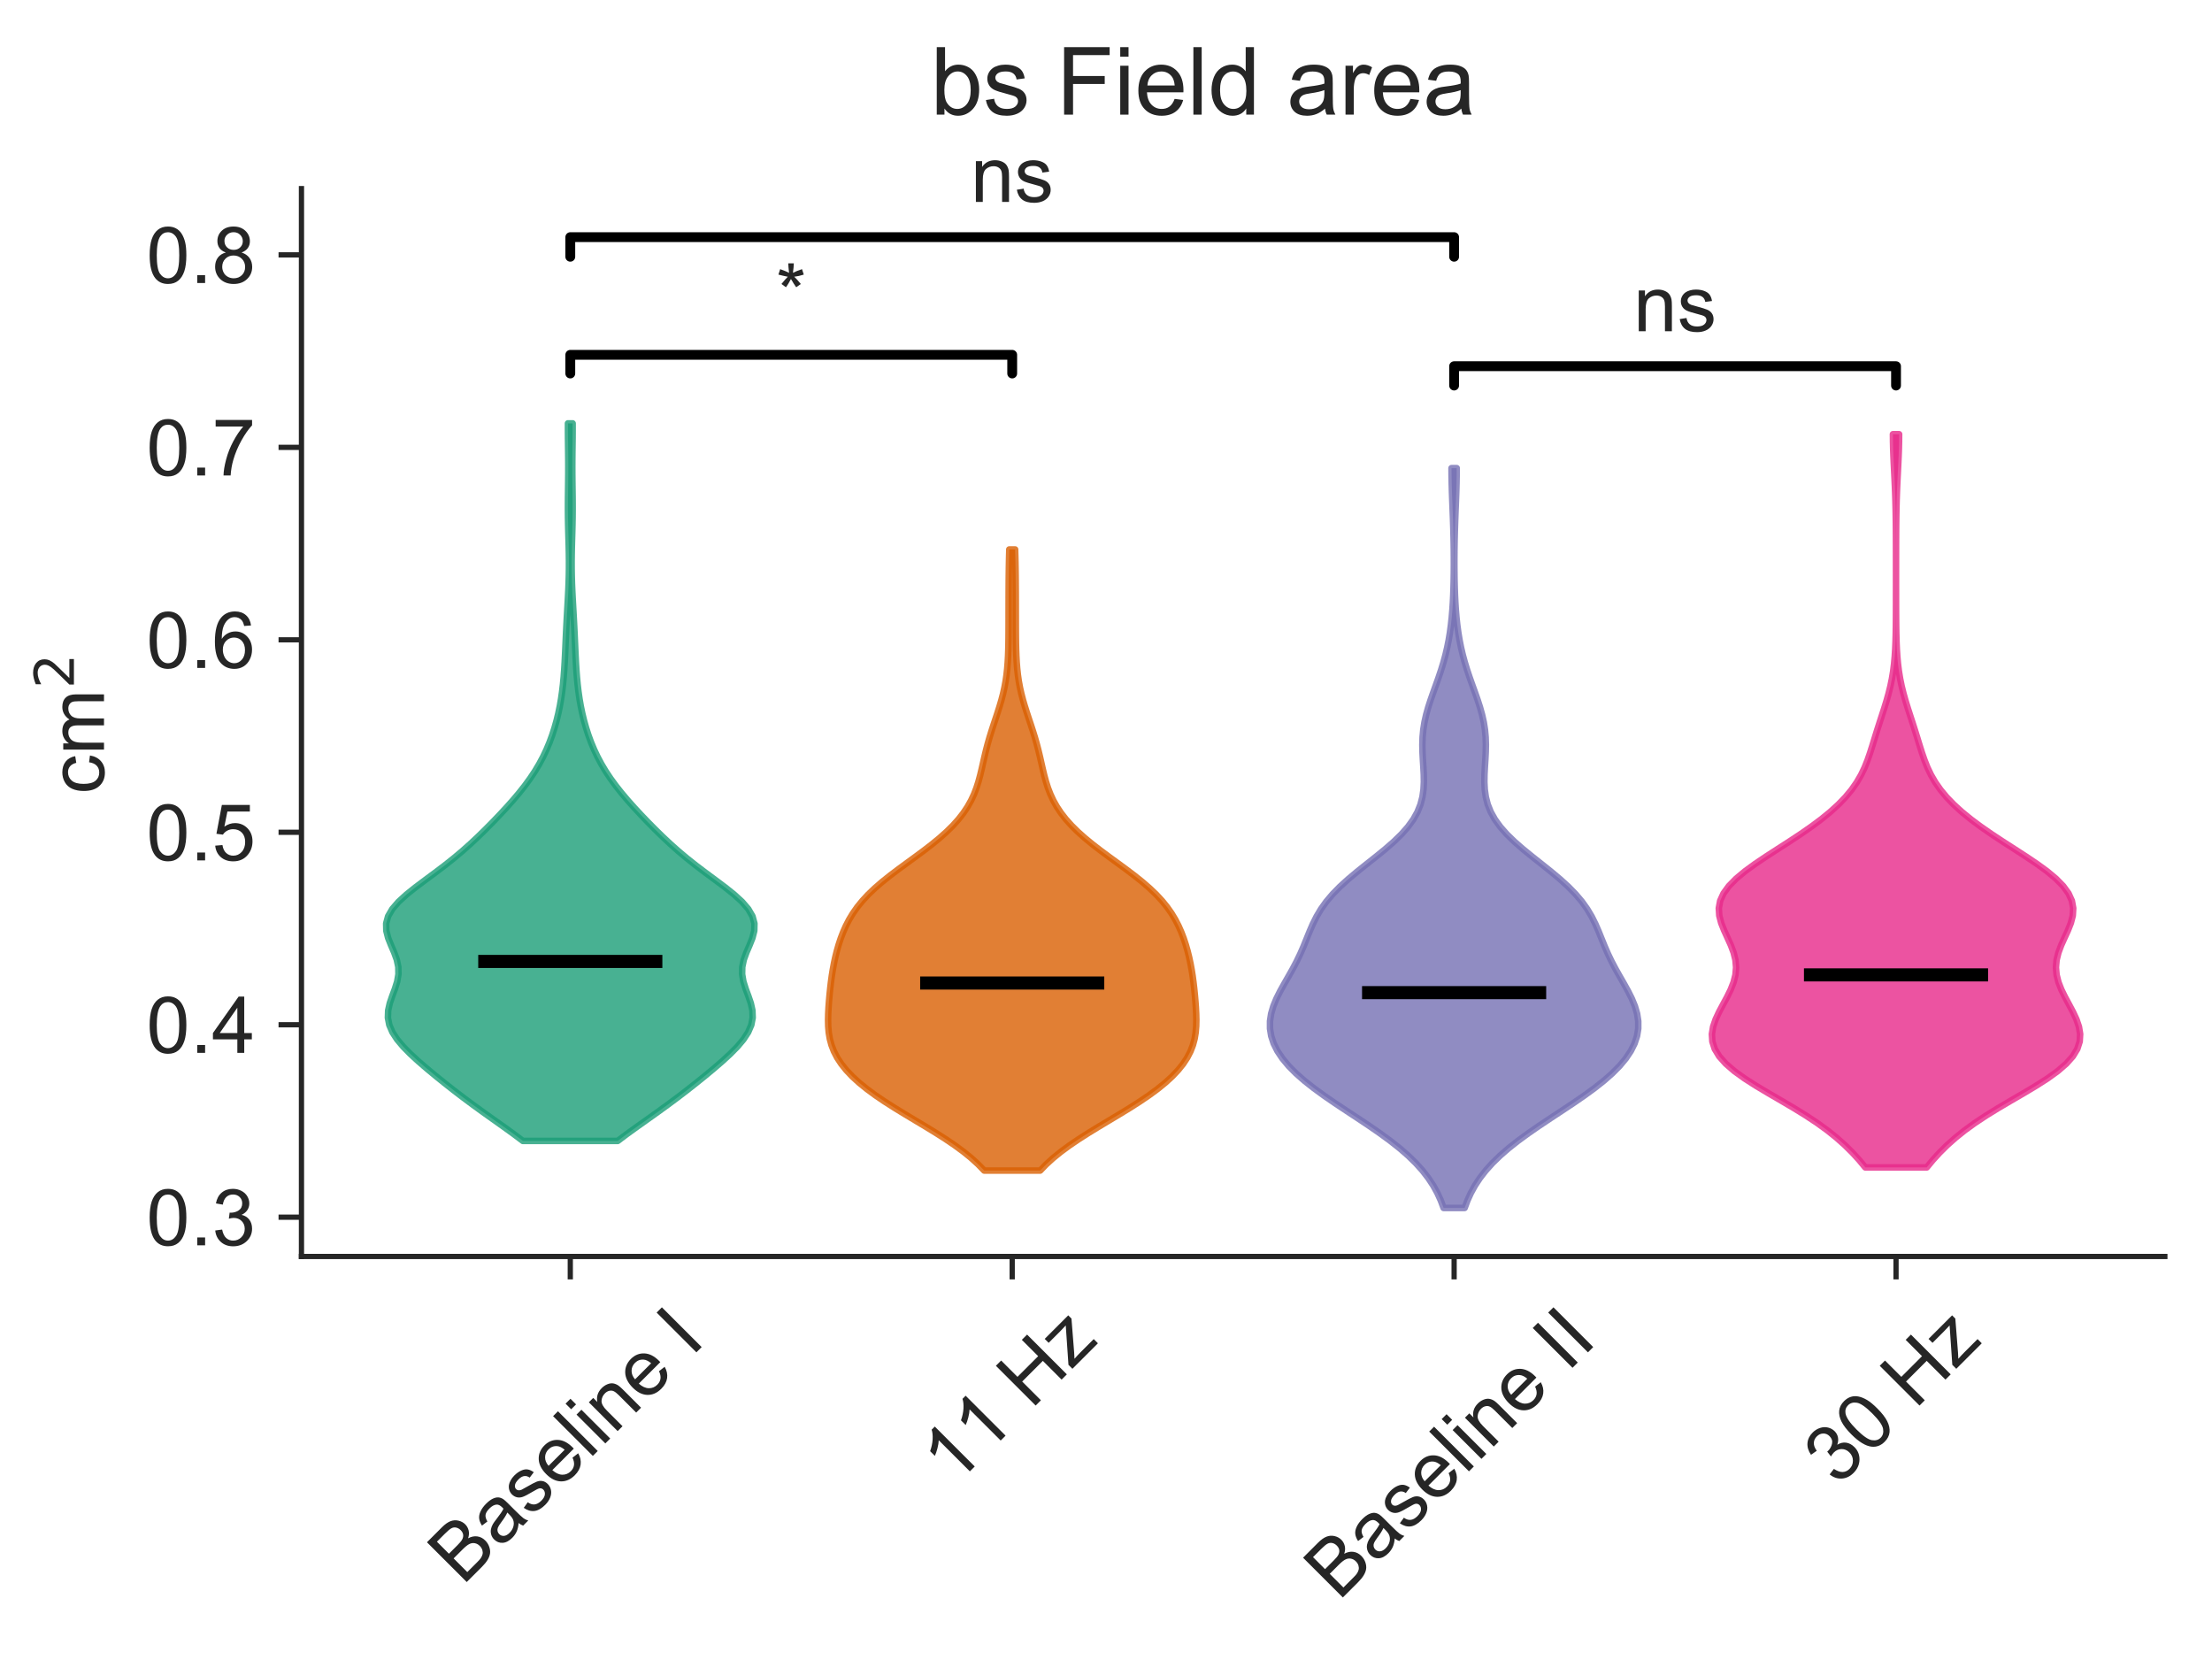 <?xml version="1.0" encoding="utf-8" standalone="no"?>
<!DOCTYPE svg PUBLIC "-//W3C//DTD SVG 1.1//EN"
  "http://www.w3.org/Graphics/SVG/1.1/DTD/svg11.dtd">
<!-- Created with matplotlib (https://matplotlib.org/) -->
<svg height="253.46pt" version="1.1" viewBox="0 0 337.82 253.46" width="337.82pt" xmlns="http://www.w3.org/2000/svg" xmlns:xlink="http://www.w3.org/1999/xlink">
 <defs>
  <style type="text/css">
*{stroke-linecap:butt;stroke-linejoin:round;}
  </style>
 </defs>
 <g id="figure_1">
  <g id="patch_1">
   <path d="M 0 253.46 
L 337.82 253.46 
L 337.82 0 
L 0 0 
z
" style="fill:none;"/>
  </g>
  <g id="axes_1">
   <g id="patch_2">
    <path d="M 46.04 191.88 
L 330.62 191.88 
L 330.62 28.8 
L 46.04 28.8 
z
" style="fill:none;"/>
   </g>
   <g id="matplotlib.axis_1">
    <g id="xtick_1">
     <g id="line2d_1">
      <defs>
       <path d="M 0 0 
L 0 3.5 
" id="ma2d0fcac82" style="stroke:#262626;stroke-width:0.8;"/>
      </defs>
      <g>
       <use style="fill:#262626;stroke:#262626;stroke-width:0.8;" x="87.096" xlink:href="#ma2d0fcac82" y="191.88"/>
      </g>
     </g>
     <g id="text_1">
      <!-- Baseline I -->
      <defs>
       <path d="M 7.328 0 
L 7.328 71.578 
L 34.188 71.578 
Q 42.391 71.578 47.344 69.406 
Q 52.297 67.234 55.094 62.719 
Q 57.906 58.203 57.906 53.266 
Q 57.906 48.688 55.422 44.625 
Q 52.938 40.578 47.906 38.094 
Q 54.391 36.188 57.875 31.594 
Q 61.375 27 61.375 20.75 
Q 61.375 15.719 59.25 11.391 
Q 57.125 7.078 54 4.734 
Q 50.875 2.391 46.156 1.188 
Q 41.453 0 34.625 0 
z
M 16.797 41.5 
L 32.281 41.5 
Q 38.578 41.5 41.312 42.328 
Q 44.922 43.406 46.75 45.891 
Q 48.578 48.391 48.578 52.156 
Q 48.578 55.719 46.875 58.422 
Q 45.172 61.141 41.984 62.141 
Q 38.812 63.141 31.109 63.141 
L 16.797 63.141 
z
M 16.797 8.453 
L 34.625 8.453 
Q 39.203 8.453 41.062 8.797 
Q 44.344 9.375 46.531 10.734 
Q 48.734 12.109 50.141 14.719 
Q 51.562 17.328 51.562 20.75 
Q 51.562 24.75 49.516 27.703 
Q 47.469 30.672 43.828 31.859 
Q 40.188 33.062 33.344 33.062 
L 16.797 33.062 
z
" id="ArialMT-66"/>
       <path d="M 40.438 6.391 
Q 35.547 2.25 31.031 0.531 
Q 26.516 -1.172 21.344 -1.172 
Q 12.797 -1.172 8.203 3 
Q 3.609 7.172 3.609 13.672 
Q 3.609 17.484 5.344 20.625 
Q 7.078 23.781 9.891 25.688 
Q 12.703 27.594 16.219 28.562 
Q 18.797 29.25 24.031 29.891 
Q 34.672 31.156 39.703 32.906 
Q 39.75 34.719 39.75 35.203 
Q 39.75 40.578 37.25 42.781 
Q 33.891 45.75 27.25 45.75 
Q 21.047 45.75 18.094 43.578 
Q 15.141 41.406 13.719 35.891 
L 5.125 37.062 
Q 6.297 42.578 8.984 45.969 
Q 11.672 49.359 16.75 51.188 
Q 21.828 53.031 28.516 53.031 
Q 35.156 53.031 39.297 51.469 
Q 43.453 49.906 45.406 47.531 
Q 47.359 45.172 48.141 41.547 
Q 48.578 39.312 48.578 33.453 
L 48.578 21.734 
Q 48.578 9.469 49.141 6.219 
Q 49.703 2.984 51.375 0 
L 42.188 0 
Q 40.828 2.734 40.438 6.391 
z
M 39.703 26.031 
Q 34.906 24.078 25.344 22.703 
Q 19.922 21.922 17.672 20.938 
Q 15.438 19.969 14.203 18.094 
Q 12.984 16.219 12.984 13.922 
Q 12.984 10.406 15.641 8.062 
Q 18.312 5.719 23.438 5.719 
Q 28.516 5.719 32.469 7.938 
Q 36.422 10.156 38.281 14.016 
Q 39.703 17 39.703 22.797 
z
" id="ArialMT-97"/>
       <path d="M 3.078 15.484 
L 11.766 16.844 
Q 12.5 11.625 15.844 8.844 
Q 19.188 6.062 25.203 6.062 
Q 31.25 6.062 34.172 8.516 
Q 37.109 10.984 37.109 14.312 
Q 37.109 17.281 34.516 19 
Q 32.719 20.172 25.531 21.969 
Q 15.875 24.422 12.141 26.203 
Q 8.406 27.984 6.469 31.125 
Q 4.547 34.281 4.547 38.094 
Q 4.547 41.547 6.125 44.5 
Q 7.719 47.469 10.453 49.422 
Q 12.5 50.922 16.031 51.969 
Q 19.578 53.031 23.641 53.031 
Q 29.734 53.031 34.344 51.266 
Q 38.969 49.516 41.156 46.5 
Q 43.359 43.5 44.188 38.484 
L 35.594 37.312 
Q 35.016 41.312 32.203 43.547 
Q 29.391 45.797 24.266 45.797 
Q 18.219 45.797 15.625 43.797 
Q 13.031 41.797 13.031 39.109 
Q 13.031 37.406 14.109 36.031 
Q 15.188 34.625 17.484 33.688 
Q 18.797 33.203 25.25 31.453 
Q 34.578 28.953 38.25 27.359 
Q 41.938 25.781 44.031 22.75 
Q 46.141 19.734 46.141 15.234 
Q 46.141 10.844 43.578 6.953 
Q 41.016 3.078 36.172 0.953 
Q 31.344 -1.172 25.25 -1.172 
Q 15.141 -1.172 9.844 3.031 
Q 4.547 7.234 3.078 15.484 
z
" id="ArialMT-115"/>
       <path d="M 42.094 16.703 
L 51.172 15.578 
Q 49.031 7.625 43.219 3.219 
Q 37.406 -1.172 28.375 -1.172 
Q 17 -1.172 10.328 5.828 
Q 3.656 12.844 3.656 25.484 
Q 3.656 38.578 10.391 45.797 
Q 17.141 53.031 27.875 53.031 
Q 38.281 53.031 44.875 45.953 
Q 51.469 38.875 51.469 26.031 
Q 51.469 25.25 51.422 23.688 
L 12.75 23.688 
Q 13.234 15.141 17.578 10.594 
Q 21.922 6.062 28.422 6.062 
Q 33.25 6.062 36.672 8.594 
Q 40.094 11.141 42.094 16.703 
z
M 13.234 30.906 
L 42.188 30.906 
Q 41.609 37.453 38.875 40.719 
Q 34.672 45.797 27.984 45.797 
Q 21.922 45.797 17.797 41.75 
Q 13.672 37.703 13.234 30.906 
z
" id="ArialMT-101"/>
       <path d="M 6.391 0 
L 6.391 71.578 
L 15.188 71.578 
L 15.188 0 
z
" id="ArialMT-108"/>
       <path d="M 6.641 61.469 
L 6.641 71.578 
L 15.438 71.578 
L 15.438 61.469 
z
M 6.641 0 
L 6.641 51.859 
L 15.438 51.859 
L 15.438 0 
z
" id="ArialMT-105"/>
       <path d="M 6.594 0 
L 6.594 51.859 
L 14.5 51.859 
L 14.5 44.484 
Q 20.219 53.031 31 53.031 
Q 35.688 53.031 39.625 51.344 
Q 43.562 49.656 45.516 46.922 
Q 47.469 44.188 48.25 40.438 
Q 48.734 37.984 48.734 31.891 
L 48.734 0 
L 39.938 0 
L 39.938 31.547 
Q 39.938 36.922 38.906 39.578 
Q 37.891 42.234 35.281 43.812 
Q 32.672 45.406 29.156 45.406 
Q 23.531 45.406 19.453 41.844 
Q 15.375 38.281 15.375 28.328 
L 15.375 0 
z
" id="ArialMT-110"/>
       <path id="ArialMT-32"/>
       <path d="M 9.328 0 
L 9.328 71.578 
L 18.797 71.578 
L 18.797 0 
z
" id="ArialMT-73"/>
      </defs>
      <g style="fill:#262626;" transform="translate(70.658 242.216)rotate(-45)scale(0.12 -0.12)">
       <use xlink:href="#ArialMT-66"/>
       <use x="66.699" xlink:href="#ArialMT-97"/>
       <use x="122.314" xlink:href="#ArialMT-115"/>
       <use x="172.314" xlink:href="#ArialMT-101"/>
       <use x="227.93" xlink:href="#ArialMT-108"/>
       <use x="250.146" xlink:href="#ArialMT-105"/>
       <use x="272.363" xlink:href="#ArialMT-110"/>
       <use x="327.979" xlink:href="#ArialMT-101"/>
       <use x="383.594" xlink:href="#ArialMT-32"/>
       <use x="411.377" xlink:href="#ArialMT-73"/>
      </g>
     </g>
    </g>
    <g id="xtick_2">
     <g id="line2d_2">
      <g>
       <use style="fill:#262626;stroke:#262626;stroke-width:0.8;" x="154.585" xlink:href="#ma2d0fcac82" y="191.88"/>
      </g>
     </g>
     <g id="text_2">
      <!-- 11 Hz -->
      <defs>
       <path d="M 37.25 0 
L 28.469 0 
L 28.469 56 
Q 25.297 52.984 20.141 49.953 
Q 14.984 46.922 10.891 45.406 
L 10.891 53.906 
Q 18.266 57.375 23.781 62.297 
Q 29.297 67.234 31.594 71.875 
L 37.25 71.875 
z
" id="ArialMT-49"/>
       <path d="M 8.016 0 
L 8.016 71.578 
L 17.484 71.578 
L 17.484 42.188 
L 54.688 42.188 
L 54.688 71.578 
L 64.156 71.578 
L 64.156 0 
L 54.688 0 
L 54.688 33.734 
L 17.484 33.734 
L 17.484 0 
z
" id="ArialMT-72"/>
       <path d="M 1.953 0 
L 1.953 7.125 
L 34.969 45.016 
Q 29.344 44.734 25.047 44.734 
L 3.906 44.734 
L 3.906 51.859 
L 46.297 51.859 
L 46.297 46.047 
L 18.219 13.141 
L 12.797 7.125 
Q 18.703 7.562 23.875 7.562 
L 47.859 7.562 
L 47.859 0 
z
" id="ArialMT-122"/>
      </defs>
      <g style="fill:#262626;" transform="translate(145.701 227.109)rotate(-45)scale(0.12 -0.12)">
       <use xlink:href="#ArialMT-49"/>
       <use x="55.506" xlink:href="#ArialMT-49"/>
       <use x="111.121" xlink:href="#ArialMT-32"/>
       <use x="138.904" xlink:href="#ArialMT-72"/>
       <use x="211.121" xlink:href="#ArialMT-122"/>
      </g>
     </g>
    </g>
    <g id="xtick_3">
     <g id="line2d_3">
      <g>
       <use style="fill:#262626;stroke:#262626;stroke-width:0.8;" x="222.075" xlink:href="#ma2d0fcac82" y="191.88"/>
      </g>
     </g>
     <g id="text_3">
      <!-- Baseline II -->
      <g style="fill:#262626;" transform="translate(204.458 244.573)rotate(-45)scale(0.12 -0.12)">
       <use xlink:href="#ArialMT-66"/>
       <use x="66.699" xlink:href="#ArialMT-97"/>
       <use x="122.314" xlink:href="#ArialMT-115"/>
       <use x="172.314" xlink:href="#ArialMT-101"/>
       <use x="227.93" xlink:href="#ArialMT-108"/>
       <use x="250.146" xlink:href="#ArialMT-105"/>
       <use x="272.363" xlink:href="#ArialMT-110"/>
       <use x="327.979" xlink:href="#ArialMT-101"/>
       <use x="383.594" xlink:href="#ArialMT-32"/>
       <use x="411.377" xlink:href="#ArialMT-73"/>
       <use x="439.16" xlink:href="#ArialMT-73"/>
      </g>
     </g>
    </g>
    <g id="xtick_4">
     <g id="line2d_4">
      <g>
       <use style="fill:#262626;stroke:#262626;stroke-width:0.8;" x="289.564" xlink:href="#ma2d0fcac82" y="191.88"/>
      </g>
     </g>
     <g id="text_4">
      <!-- 30 Hz -->
      <defs>
       <path d="M 4.203 18.891 
L 12.984 20.062 
Q 14.5 12.594 18.141 9.297 
Q 21.781 6 27 6 
Q 33.203 6 37.469 10.297 
Q 41.75 14.594 41.75 20.953 
Q 41.75 27 37.797 30.922 
Q 33.844 34.859 27.734 34.859 
Q 25.25 34.859 21.531 33.891 
L 22.516 41.609 
Q 23.391 41.5 23.922 41.5 
Q 29.547 41.5 34.031 44.422 
Q 38.531 47.359 38.531 53.469 
Q 38.531 58.297 35.25 61.469 
Q 31.984 64.656 26.812 64.656 
Q 21.688 64.656 18.266 61.422 
Q 14.844 58.203 13.875 51.766 
L 5.078 53.328 
Q 6.688 62.156 12.391 67.016 
Q 18.109 71.875 26.609 71.875 
Q 32.469 71.875 37.391 69.359 
Q 42.328 66.844 44.938 62.5 
Q 47.562 58.156 47.562 53.266 
Q 47.562 48.641 45.062 44.828 
Q 42.578 41.016 37.703 38.766 
Q 44.047 37.312 47.562 32.688 
Q 51.078 28.078 51.078 21.141 
Q 51.078 11.766 44.234 5.25 
Q 37.406 -1.266 26.953 -1.266 
Q 17.531 -1.266 11.297 4.344 
Q 5.078 9.969 4.203 18.891 
z
" id="ArialMT-51"/>
       <path d="M 4.156 35.297 
Q 4.156 48 6.766 55.734 
Q 9.375 63.484 14.516 67.672 
Q 19.672 71.875 27.484 71.875 
Q 33.25 71.875 37.594 69.547 
Q 41.938 67.234 44.766 62.859 
Q 47.609 58.5 49.219 52.219 
Q 50.828 45.953 50.828 35.297 
Q 50.828 22.703 48.234 14.969 
Q 45.656 7.234 40.5 3 
Q 35.359 -1.219 27.484 -1.219 
Q 17.141 -1.219 11.234 6.203 
Q 4.156 15.141 4.156 35.297 
z
M 13.188 35.297 
Q 13.188 17.672 17.312 11.828 
Q 21.438 6 27.484 6 
Q 33.547 6 37.672 11.859 
Q 41.797 17.719 41.797 35.297 
Q 41.797 52.984 37.672 58.781 
Q 33.547 64.594 27.391 64.594 
Q 21.344 64.594 17.719 59.469 
Q 13.188 52.938 13.188 35.297 
z
" id="ArialMT-48"/>
      </defs>
      <g style="fill:#262626;" transform="translate(280.675 227.119)rotate(-45)scale(0.12 -0.12)">
       <use xlink:href="#ArialMT-51"/>
       <use x="55.615" xlink:href="#ArialMT-48"/>
       <use x="111.23" xlink:href="#ArialMT-32"/>
       <use x="139.014" xlink:href="#ArialMT-72"/>
       <use x="211.23" xlink:href="#ArialMT-122"/>
      </g>
     </g>
    </g>
   </g>
   <g id="matplotlib.axis_2">
    <g id="ytick_1">
     <g id="line2d_5">
      <defs>
       <path d="M 0 0 
L -3.5 0 
" id="m1ad6b818d2" style="stroke:#262626;stroke-width:0.8;"/>
      </defs>
      <g>
       <use style="fill:#262626;stroke:#262626;stroke-width:0.8;" x="46.04" xlink:href="#m1ad6b818d2" y="185.879"/>
      </g>
     </g>
     <g id="text_5">
      <!-- 0.3 -->
      <defs>
       <path d="M 9.078 0 
L 9.078 10.016 
L 19.094 10.016 
L 19.094 0 
z
" id="ArialMT-46"/>
      </defs>
      <g style="fill:#262626;" transform="translate(22.36 190.173)scale(0.12 -0.12)">
       <use xlink:href="#ArialMT-48"/>
       <use x="55.615" xlink:href="#ArialMT-46"/>
       <use x="83.398" xlink:href="#ArialMT-51"/>
      </g>
     </g>
    </g>
    <g id="ytick_2">
     <g id="line2d_6">
      <g>
       <use style="fill:#262626;stroke:#262626;stroke-width:0.8;" x="46.04" xlink:href="#m1ad6b818d2" y="156.488"/>
      </g>
     </g>
     <g id="text_6">
      <!-- 0.4 -->
      <defs>
       <path d="M 32.328 0 
L 32.328 17.141 
L 1.266 17.141 
L 1.266 25.203 
L 33.938 71.578 
L 41.109 71.578 
L 41.109 25.203 
L 50.781 25.203 
L 50.781 17.141 
L 41.109 17.141 
L 41.109 0 
z
M 32.328 25.203 
L 32.328 57.469 
L 9.906 25.203 
z
" id="ArialMT-52"/>
      </defs>
      <g style="fill:#262626;" transform="translate(22.36 160.782)scale(0.12 -0.12)">
       <use xlink:href="#ArialMT-48"/>
       <use x="55.615" xlink:href="#ArialMT-46"/>
       <use x="83.398" xlink:href="#ArialMT-52"/>
      </g>
     </g>
    </g>
    <g id="ytick_3">
     <g id="line2d_7">
      <g>
       <use style="fill:#262626;stroke:#262626;stroke-width:0.8;" x="46.04" xlink:href="#m1ad6b818d2" y="127.097"/>
      </g>
     </g>
     <g id="text_7">
      <!-- 0.5 -->
      <defs>
       <path d="M 4.156 18.75 
L 13.375 19.531 
Q 14.406 12.797 18.141 9.391 
Q 21.875 6 27.156 6 
Q 33.5 6 37.891 10.781 
Q 42.281 15.578 42.281 23.484 
Q 42.281 31 38.062 35.344 
Q 33.844 39.703 27 39.703 
Q 22.75 39.703 19.328 37.766 
Q 15.922 35.844 13.969 32.766 
L 5.719 33.844 
L 12.641 70.609 
L 48.25 70.609 
L 48.25 62.203 
L 19.672 62.203 
L 15.828 42.969 
Q 22.266 47.469 29.344 47.469 
Q 38.719 47.469 45.156 40.969 
Q 51.609 34.469 51.609 24.266 
Q 51.609 14.547 45.953 7.469 
Q 39.062 -1.219 27.156 -1.219 
Q 17.391 -1.219 11.203 4.25 
Q 5.031 9.719 4.156 18.75 
z
" id="ArialMT-53"/>
      </defs>
      <g style="fill:#262626;" transform="translate(22.36 131.391)scale(0.12 -0.12)">
       <use xlink:href="#ArialMT-48"/>
       <use x="55.615" xlink:href="#ArialMT-46"/>
       <use x="83.398" xlink:href="#ArialMT-53"/>
      </g>
     </g>
    </g>
    <g id="ytick_4">
     <g id="line2d_8">
      <g>
       <use style="fill:#262626;stroke:#262626;stroke-width:0.8;" x="46.04" xlink:href="#m1ad6b818d2" y="97.706"/>
      </g>
     </g>
     <g id="text_8">
      <!-- 0.6 -->
      <defs>
       <path d="M 49.75 54.047 
L 41.016 53.375 
Q 39.844 58.547 37.703 60.891 
Q 34.125 64.656 28.906 64.656 
Q 24.703 64.656 21.531 62.312 
Q 17.391 59.281 14.984 53.469 
Q 12.594 47.656 12.5 36.922 
Q 15.672 41.75 20.266 44.094 
Q 24.859 46.438 29.891 46.438 
Q 38.672 46.438 44.844 39.969 
Q 51.031 33.5 51.031 23.25 
Q 51.031 16.5 48.125 10.719 
Q 45.219 4.938 40.141 1.859 
Q 35.062 -1.219 28.609 -1.219 
Q 17.625 -1.219 10.688 6.859 
Q 3.766 14.938 3.766 33.5 
Q 3.766 54.25 11.422 63.672 
Q 18.109 71.875 29.438 71.875 
Q 37.891 71.875 43.281 67.141 
Q 48.688 62.406 49.75 54.047 
z
M 13.875 23.188 
Q 13.875 18.656 15.797 14.5 
Q 17.719 10.359 21.188 8.172 
Q 24.656 6 28.469 6 
Q 34.031 6 38.031 10.484 
Q 42.047 14.984 42.047 22.703 
Q 42.047 30.125 38.078 34.391 
Q 34.125 38.672 28.125 38.672 
Q 22.172 38.672 18.016 34.391 
Q 13.875 30.125 13.875 23.188 
z
" id="ArialMT-54"/>
      </defs>
      <g style="fill:#262626;" transform="translate(22.36 102)scale(0.12 -0.12)">
       <use xlink:href="#ArialMT-48"/>
       <use x="55.615" xlink:href="#ArialMT-46"/>
       <use x="83.398" xlink:href="#ArialMT-54"/>
      </g>
     </g>
    </g>
    <g id="ytick_5">
     <g id="line2d_9">
      <g>
       <use style="fill:#262626;stroke:#262626;stroke-width:0.8;" x="46.04" xlink:href="#m1ad6b818d2" y="68.315"/>
      </g>
     </g>
     <g id="text_9">
      <!-- 0.7 -->
      <defs>
       <path d="M 4.734 62.203 
L 4.734 70.656 
L 51.078 70.656 
L 51.078 63.812 
Q 44.234 56.547 37.516 44.484 
Q 30.812 32.422 27.156 19.672 
Q 24.516 10.688 23.781 0 
L 14.75 0 
Q 14.891 8.453 18.062 20.406 
Q 21.234 32.375 27.172 43.484 
Q 33.109 54.594 39.797 62.203 
z
" id="ArialMT-55"/>
      </defs>
      <g style="fill:#262626;" transform="translate(22.36 72.609)scale(0.12 -0.12)">
       <use xlink:href="#ArialMT-48"/>
       <use x="55.615" xlink:href="#ArialMT-46"/>
       <use x="83.398" xlink:href="#ArialMT-55"/>
      </g>
     </g>
    </g>
    <g id="ytick_6">
     <g id="line2d_10">
      <g>
       <use style="fill:#262626;stroke:#262626;stroke-width:0.8;" x="46.04" xlink:href="#m1ad6b818d2" y="38.924"/>
      </g>
     </g>
     <g id="text_10">
      <!-- 0.8 -->
      <defs>
       <path d="M 17.672 38.812 
Q 12.203 40.828 9.562 44.531 
Q 6.938 48.25 6.938 53.422 
Q 6.938 61.234 12.547 66.547 
Q 18.172 71.875 27.484 71.875 
Q 36.859 71.875 42.578 66.422 
Q 48.297 60.984 48.297 53.172 
Q 48.297 48.188 45.672 44.5 
Q 43.062 40.828 37.75 38.812 
Q 44.344 36.672 47.781 31.875 
Q 51.219 27.094 51.219 20.453 
Q 51.219 11.281 44.719 5.031 
Q 38.234 -1.219 27.641 -1.219 
Q 17.047 -1.219 10.547 5.047 
Q 4.047 11.328 4.047 20.703 
Q 4.047 27.688 7.594 32.391 
Q 11.141 37.109 17.672 38.812 
z
M 15.922 53.719 
Q 15.922 48.641 19.188 45.406 
Q 22.469 42.188 27.688 42.188 
Q 32.766 42.188 36.016 45.375 
Q 39.266 48.578 39.266 53.219 
Q 39.266 58.062 35.906 61.359 
Q 32.562 64.656 27.594 64.656 
Q 22.562 64.656 19.234 61.422 
Q 15.922 58.203 15.922 53.719 
z
M 13.094 20.656 
Q 13.094 16.891 14.875 13.375 
Q 16.656 9.859 20.172 7.922 
Q 23.688 6 27.734 6 
Q 34.031 6 38.125 10.047 
Q 42.234 14.109 42.234 20.359 
Q 42.234 26.703 38.016 30.859 
Q 33.797 35.016 27.438 35.016 
Q 21.234 35.016 17.156 30.906 
Q 13.094 26.812 13.094 20.656 
z
" id="ArialMT-56"/>
      </defs>
      <g style="fill:#262626;" transform="translate(22.36 43.219)scale(0.12 -0.12)">
       <use xlink:href="#ArialMT-48"/>
       <use x="55.615" xlink:href="#ArialMT-46"/>
       <use x="83.398" xlink:href="#ArialMT-56"/>
      </g>
     </g>
    </g>
    <g id="text_11">
     <!-- cm$^2$ -->
     <defs>
      <path d="M 40.438 19 
L 49.078 17.875 
Q 47.656 8.938 41.812 3.875 
Q 35.984 -1.172 27.484 -1.172 
Q 16.844 -1.172 10.375 5.781 
Q 3.906 12.75 3.906 25.734 
Q 3.906 34.125 6.688 40.422 
Q 9.469 46.734 15.156 49.875 
Q 20.844 53.031 27.547 53.031 
Q 35.984 53.031 41.359 48.75 
Q 46.734 44.484 48.25 36.625 
L 39.703 35.297 
Q 38.484 40.531 35.375 43.156 
Q 32.281 45.797 27.875 45.797 
Q 21.234 45.797 17.078 41.031 
Q 12.938 36.281 12.938 25.984 
Q 12.938 15.531 16.938 10.797 
Q 20.953 6.062 27.391 6.062 
Q 32.562 6.062 36.031 9.234 
Q 39.5 12.406 40.438 19 
z
" id="ArialMT-99"/>
      <path d="M 6.594 0 
L 6.594 51.859 
L 14.453 51.859 
L 14.453 44.578 
Q 16.891 48.391 20.938 50.703 
Q 25 53.031 30.172 53.031 
Q 35.938 53.031 39.625 50.641 
Q 43.312 48.25 44.828 43.953 
Q 50.984 53.031 60.844 53.031 
Q 68.562 53.031 72.703 48.75 
Q 76.859 44.484 76.859 35.594 
L 76.859 0 
L 68.109 0 
L 68.109 32.672 
Q 68.109 37.938 67.25 40.25 
Q 66.406 42.578 64.156 43.984 
Q 61.922 45.406 58.891 45.406 
Q 53.422 45.406 49.797 41.766 
Q 46.188 38.141 46.188 30.125 
L 46.188 0 
L 37.406 0 
L 37.406 33.688 
Q 37.406 39.547 35.25 42.469 
Q 33.109 45.406 28.219 45.406 
Q 24.516 45.406 21.359 43.453 
Q 18.219 41.5 16.797 37.734 
Q 15.375 33.984 15.375 26.906 
L 15.375 0 
z
" id="ArialMT-109"/>
      <path d="M 19.188 8.297 
L 53.609 8.297 
L 53.609 0 
L 7.328 0 
L 7.328 8.297 
Q 12.938 14.109 22.625 23.891 
Q 32.328 33.688 34.812 36.531 
Q 39.547 41.844 41.422 45.531 
Q 43.312 49.219 43.312 52.781 
Q 43.312 58.594 39.234 62.25 
Q 35.156 65.922 28.609 65.922 
Q 23.969 65.922 18.812 64.312 
Q 13.672 62.703 7.812 59.422 
L 7.812 69.391 
Q 13.766 71.781 18.938 73 
Q 24.125 74.219 28.422 74.219 
Q 39.75 74.219 46.484 68.547 
Q 53.219 62.891 53.219 53.422 
Q 53.219 48.922 51.531 44.891 
Q 49.859 40.875 45.406 35.406 
Q 44.188 33.984 37.641 27.219 
Q 31.109 20.453 19.188 8.297 
z
" id="DejaVuSans-50"/>
     </defs>
     <g style="fill:#262626;" transform="translate(15.975 121.26)rotate(-90)scale(0.12 -0.12)">
      <use transform="translate(0 0.766)" xlink:href="#ArialMT-99"/>
      <use transform="translate(50 0.766)" xlink:href="#ArialMT-109"/>
      <use transform="translate(134.258 39.047)scale(0.7)" xlink:href="#DejaVuSans-50"/>
     </g>
    </g>
   </g>
   <g id="PolyCollection_1">
    <defs>
     <path d="M 94.332 -79.226 
L 79.86 -79.226 
L 78.387 -80.333 
L 76.852 -81.439 
L 75.291 -82.546 
L 73.737 -83.653 
L 72.21 -84.76 
L 70.722 -85.867 
L 69.276 -86.974 
L 67.869 -88.081 
L 66.498 -89.188 
L 65.165 -90.294 
L 63.883 -91.401 
L 62.678 -92.508 
L 61.587 -93.615 
L 60.656 -94.722 
L 59.933 -95.829 
L 59.456 -96.936 
L 59.242 -98.042 
L 59.281 -99.149 
L 59.527 -100.256 
L 59.906 -101.363 
L 60.318 -102.47 
L 60.663 -103.577 
L 60.852 -104.684 
L 60.833 -105.79 
L 60.601 -106.897 
L 60.2 -108.004 
L 59.722 -109.111 
L 59.281 -110.218 
L 58.999 -111.325 
L 58.975 -112.432 
L 59.275 -113.538 
L 59.916 -114.645 
L 60.872 -115.752 
L 62.083 -116.859 
L 63.469 -117.966 
L 64.946 -119.073 
L 66.441 -120.18 
L 67.902 -121.287 
L 69.297 -122.393 
L 70.613 -123.5 
L 71.856 -124.607 
L 73.036 -125.714 
L 74.167 -126.821 
L 75.261 -127.928 
L 76.322 -129.035 
L 77.348 -130.141 
L 78.335 -131.248 
L 79.271 -132.355 
L 80.147 -133.462 
L 80.956 -134.569 
L 81.691 -135.676 
L 82.353 -136.783 
L 82.943 -137.889 
L 83.466 -138.996 
L 83.928 -140.103 
L 84.335 -141.21 
L 84.691 -142.317 
L 85.002 -143.424 
L 85.271 -144.531 
L 85.5 -145.638 
L 85.692 -146.744 
L 85.851 -147.851 
L 85.981 -148.958 
L 86.085 -150.065 
L 86.169 -151.172 
L 86.236 -152.279 
L 86.293 -153.386 
L 86.344 -154.492 
L 86.393 -155.599 
L 86.444 -156.706 
L 86.498 -157.813 
L 86.556 -158.92 
L 86.618 -160.027 
L 86.681 -161.134 
L 86.742 -162.24 
L 86.798 -163.347 
L 86.843 -164.454 
L 86.875 -165.561 
L 86.892 -166.668 
L 86.894 -167.775 
L 86.881 -168.882 
L 86.858 -169.989 
L 86.827 -171.095 
L 86.796 -172.202 
L 86.768 -173.309 
L 86.748 -174.416 
L 86.738 -175.523 
L 86.739 -176.63 
L 86.749 -177.737 
L 86.763 -178.843 
L 86.777 -179.95 
L 86.788 -181.057 
L 86.791 -182.164 
L 86.787 -183.271 
L 86.776 -184.378 
L 86.761 -185.485 
L 86.747 -186.591 
L 86.74 -187.698 
L 86.741 -188.805 
L 87.451 -188.805 
L 87.451 -188.805 
L 87.452 -187.698 
L 87.445 -186.591 
L 87.431 -185.485 
L 87.416 -184.378 
L 87.405 -183.271 
L 87.401 -182.164 
L 87.404 -181.057 
L 87.415 -179.95 
L 87.429 -178.843 
L 87.444 -177.737 
L 87.453 -176.63 
L 87.454 -175.523 
L 87.444 -174.416 
L 87.424 -173.309 
L 87.396 -172.202 
L 87.365 -171.095 
L 87.334 -169.989 
L 87.311 -168.882 
L 87.298 -167.775 
L 87.3 -166.668 
L 87.317 -165.561 
L 87.349 -164.454 
L 87.394 -163.347 
L 87.45 -162.24 
L 87.511 -161.134 
L 87.574 -160.027 
L 87.636 -158.92 
L 87.694 -157.813 
L 87.748 -156.706 
L 87.799 -155.599 
L 87.848 -154.492 
L 87.899 -153.386 
L 87.956 -152.279 
L 88.023 -151.172 
L 88.107 -150.065 
L 88.211 -148.958 
L 88.341 -147.851 
L 88.5 -146.744 
L 88.692 -145.638 
L 88.921 -144.531 
L 89.19 -143.424 
L 89.501 -142.317 
L 89.857 -141.21 
L 90.264 -140.103 
L 90.726 -138.996 
L 91.249 -137.889 
L 91.839 -136.783 
L 92.501 -135.676 
L 93.236 -134.569 
L 94.045 -133.462 
L 94.921 -132.355 
L 95.858 -131.248 
L 96.844 -130.141 
L 97.87 -129.035 
L 98.931 -127.928 
L 100.025 -126.821 
L 101.156 -125.714 
L 102.336 -124.607 
L 103.579 -123.5 
L 104.895 -122.393 
L 106.29 -121.287 
L 107.751 -120.18 
L 109.246 -119.073 
L 110.723 -117.966 
L 112.109 -116.859 
L 113.32 -115.752 
L 114.276 -114.645 
L 114.917 -113.538 
L 115.217 -112.432 
L 115.193 -111.325 
L 114.911 -110.218 
L 114.47 -109.111 
L 113.992 -108.004 
L 113.591 -106.897 
L 113.359 -105.79 
L 113.34 -104.684 
L 113.529 -103.577 
L 113.874 -102.47 
L 114.286 -101.363 
L 114.665 -100.256 
L 114.911 -99.149 
L 114.95 -98.042 
L 114.736 -96.936 
L 114.259 -95.829 
L 113.536 -94.722 
L 112.605 -93.615 
L 111.514 -92.508 
L 110.309 -91.401 
L 109.027 -90.294 
L 107.694 -89.188 
L 106.323 -88.081 
L 104.916 -86.974 
L 103.47 -85.867 
L 101.982 -84.76 
L 100.455 -83.653 
L 98.901 -82.546 
L 97.34 -81.439 
L 95.805 -80.333 
L 94.332 -79.226 
z
" id="m91ff89dfaa" style="stroke:#1b9e77;stroke-opacity:0.8;"/>
    </defs>
    <g clip-path="url(#p35c45ac0fd)">
     <use style="fill:#1b9e77;fill-opacity:0.8;stroke:#1b9e77;stroke-opacity:0.8;" x="0" xlink:href="#m91ff89dfaa" y="253.46"/>
    </g>
   </g>
   <g id="PolyCollection_2">
    <defs>
     <path d="M 158.859 -74.703 
L 150.311 -74.703 
L 149.384 -75.661 
L 148.33 -76.619 
L 147.15 -77.577 
L 145.848 -78.535 
L 144.436 -79.494 
L 142.935 -80.452 
L 141.369 -81.41 
L 139.77 -82.368 
L 138.172 -83.326 
L 136.607 -84.284 
L 135.105 -85.242 
L 133.692 -86.2 
L 132.389 -87.158 
L 131.208 -88.116 
L 130.161 -89.074 
L 129.252 -90.032 
L 128.484 -90.99 
L 127.854 -91.948 
L 127.358 -92.906 
L 126.987 -93.864 
L 126.729 -94.822 
L 126.568 -95.78 
L 126.486 -96.738 
L 126.465 -97.697 
L 126.486 -98.655 
L 126.537 -99.613 
L 126.607 -100.571 
L 126.691 -101.529 
L 126.788 -102.487 
L 126.899 -103.445 
L 127.029 -104.403 
L 127.181 -105.361 
L 127.358 -106.319 
L 127.564 -107.277 
L 127.803 -108.235 
L 128.078 -109.193 
L 128.394 -110.151 
L 128.76 -111.109 
L 129.185 -112.067 
L 129.679 -113.025 
L 130.257 -113.983 
L 130.93 -114.941 
L 131.708 -115.899 
L 132.597 -116.858 
L 133.599 -117.816 
L 134.706 -118.774 
L 135.903 -119.732 
L 137.168 -120.69 
L 138.474 -121.648 
L 139.788 -122.606 
L 141.081 -123.564 
L 142.324 -124.522 
L 143.492 -125.48 
L 144.566 -126.438 
L 145.536 -127.396 
L 146.394 -128.354 
L 147.14 -129.312 
L 147.777 -130.27 
L 148.313 -131.228 
L 148.759 -132.186 
L 149.127 -133.144 
L 149.433 -134.102 
L 149.692 -135.06 
L 149.922 -136.019 
L 150.139 -136.977 
L 150.357 -137.935 
L 150.587 -138.893 
L 150.837 -139.851 
L 151.111 -140.809 
L 151.406 -141.767 
L 151.717 -142.725 
L 152.036 -143.683 
L 152.353 -144.641 
L 152.657 -145.599 
L 152.938 -146.557 
L 153.188 -147.515 
L 153.402 -148.473 
L 153.579 -149.431 
L 153.718 -150.389 
L 153.823 -151.347 
L 153.899 -152.305 
L 153.952 -153.263 
L 153.987 -154.221 
L 154.008 -155.18 
L 154.021 -156.138 
L 154.028 -157.096 
L 154.031 -158.054 
L 154.033 -159.012 
L 154.034 -159.97 
L 154.036 -160.928 
L 154.038 -161.886 
L 154.041 -162.844 
L 154.046 -163.802 
L 154.052 -164.76 
L 154.062 -165.718 
L 154.075 -166.676 
L 154.092 -167.634 
L 154.114 -168.592 
L 154.142 -169.55 
L 155.028 -169.55 
L 155.028 -169.55 
L 155.056 -168.592 
L 155.079 -167.634 
L 155.096 -166.676 
L 155.109 -165.718 
L 155.118 -164.76 
L 155.125 -163.802 
L 155.13 -162.844 
L 155.133 -161.886 
L 155.135 -160.928 
L 155.136 -159.97 
L 155.137 -159.012 
L 155.139 -158.054 
L 155.143 -157.096 
L 155.15 -156.138 
L 155.163 -155.18 
L 155.184 -154.221 
L 155.219 -153.263 
L 155.271 -152.305 
L 155.347 -151.347 
L 155.453 -150.389 
L 155.592 -149.431 
L 155.768 -148.473 
L 155.983 -147.515 
L 156.233 -146.557 
L 156.514 -145.599 
L 156.818 -144.641 
L 157.134 -143.683 
L 157.454 -142.725 
L 157.765 -141.767 
L 158.06 -140.809 
L 158.333 -139.851 
L 158.583 -138.893 
L 158.814 -137.935 
L 159.032 -136.977 
L 159.248 -136.019 
L 159.478 -135.06 
L 159.738 -134.102 
L 160.043 -133.144 
L 160.412 -132.186 
L 160.857 -131.228 
L 161.394 -130.27 
L 162.031 -129.312 
L 162.777 -128.354 
L 163.635 -127.396 
L 164.604 -126.438 
L 165.679 -125.48 
L 166.847 -124.522 
L 168.089 -123.564 
L 169.382 -122.606 
L 170.697 -121.648 
L 172.002 -120.69 
L 173.267 -119.732 
L 174.465 -118.774 
L 175.571 -117.816 
L 176.573 -116.858 
L 177.463 -115.899 
L 178.241 -114.941 
L 178.914 -113.983 
L 179.491 -113.025 
L 179.986 -112.067 
L 180.41 -111.109 
L 180.776 -110.151 
L 181.093 -109.193 
L 181.368 -108.235 
L 181.607 -107.277 
L 181.813 -106.319 
L 181.99 -105.361 
L 182.142 -104.403 
L 182.271 -103.445 
L 182.383 -102.487 
L 182.48 -101.529 
L 182.564 -100.571 
L 182.634 -99.613 
L 182.684 -98.655 
L 182.706 -97.697 
L 182.684 -96.738 
L 182.603 -95.78 
L 182.442 -94.822 
L 182.184 -93.864 
L 181.813 -92.906 
L 181.317 -91.948 
L 180.687 -90.99 
L 179.918 -90.032 
L 179.009 -89.074 
L 177.962 -88.116 
L 176.782 -87.158 
L 175.478 -86.2 
L 174.066 -85.242 
L 172.564 -84.284 
L 170.999 -83.326 
L 169.4 -82.368 
L 167.802 -81.41 
L 166.236 -80.452 
L 164.735 -79.494 
L 163.323 -78.535 
L 162.021 -77.577 
L 160.841 -76.619 
L 159.787 -75.661 
L 158.859 -74.703 
z
" id="m88cc2d2c19" style="stroke:#d95f02;stroke-opacity:0.8;"/>
    </defs>
    <g clip-path="url(#p35c45ac0fd)">
     <use style="fill:#d95f02;fill-opacity:0.8;stroke:#d95f02;stroke-opacity:0.8;" x="0" xlink:href="#m88cc2d2c19" y="253.46"/>
    </g>
   </g>
   <g id="PolyCollection_3">
    <defs>
     <path d="M 223.682 -68.992 
L 220.467 -68.992 
L 220.04 -70.134 
L 219.519 -71.275 
L 218.89 -72.416 
L 218.139 -73.557 
L 217.255 -74.698 
L 216.229 -75.84 
L 215.057 -76.981 
L 213.743 -78.122 
L 212.296 -79.263 
L 210.734 -80.404 
L 209.082 -81.546 
L 207.371 -82.687 
L 205.637 -83.828 
L 203.92 -84.969 
L 202.258 -86.11 
L 200.687 -87.252 
L 199.239 -88.393 
L 197.939 -89.534 
L 196.807 -90.675 
L 195.855 -91.816 
L 195.092 -92.958 
L 194.52 -94.099 
L 194.142 -95.24 
L 193.955 -96.381 
L 193.954 -97.522 
L 194.13 -98.664 
L 194.464 -99.805 
L 194.933 -100.946 
L 195.503 -102.087 
L 196.136 -103.228 
L 196.791 -104.37 
L 197.433 -105.511 
L 198.034 -106.652 
L 198.582 -107.793 
L 199.079 -108.934 
L 199.543 -110.076 
L 200.005 -111.217 
L 200.5 -112.358 
L 201.07 -113.499 
L 201.749 -114.64 
L 202.565 -115.782 
L 203.532 -116.923 
L 204.651 -118.064 
L 205.906 -119.205 
L 207.269 -120.346 
L 208.696 -121.488 
L 210.137 -122.629 
L 211.538 -123.77 
L 212.847 -124.911 
L 214.021 -126.052 
L 215.028 -127.194 
L 215.85 -128.335 
L 216.484 -129.476 
L 216.94 -130.617 
L 217.236 -131.758 
L 217.397 -132.9 
L 217.454 -134.041 
L 217.437 -135.182 
L 217.377 -136.323 
L 217.304 -137.464 
L 217.245 -138.606 
L 217.224 -139.747 
L 217.259 -140.888 
L 217.365 -142.029 
L 217.547 -143.171 
L 217.802 -144.312 
L 218.122 -145.453 
L 218.492 -146.594 
L 218.892 -147.735 
L 219.304 -148.877 
L 219.709 -150.018 
L 220.092 -151.159 
L 220.441 -152.3 
L 220.751 -153.441 
L 221.02 -154.583 
L 221.247 -155.724 
L 221.435 -156.865 
L 221.589 -158.006 
L 221.713 -159.147 
L 221.81 -160.289 
L 221.885 -161.43 
L 221.941 -162.571 
L 221.981 -163.712 
L 222.009 -164.853 
L 222.026 -165.995 
L 222.033 -167.136 
L 222.032 -168.277 
L 222.023 -169.418 
L 222.007 -170.559 
L 221.982 -171.701 
L 221.951 -172.842 
L 221.913 -173.983 
L 221.87 -175.124 
L 221.825 -176.265 
L 221.78 -177.407 
L 221.74 -178.548 
L 221.708 -179.689 
L 221.687 -180.83 
L 221.68 -181.971 
L 222.469 -181.971 
L 222.469 -181.971 
L 222.462 -180.83 
L 222.442 -179.689 
L 222.41 -178.548 
L 222.369 -177.407 
L 222.325 -176.265 
L 222.279 -175.124 
L 222.236 -173.983 
L 222.199 -172.842 
L 222.167 -171.701 
L 222.143 -170.559 
L 222.126 -169.418 
L 222.117 -168.277 
L 222.116 -167.136 
L 222.124 -165.995 
L 222.14 -164.853 
L 222.168 -163.712 
L 222.208 -162.571 
L 222.264 -161.43 
L 222.339 -160.289 
L 222.436 -159.147 
L 222.56 -158.006 
L 222.714 -156.865 
L 222.903 -155.724 
L 223.13 -154.583 
L 223.398 -153.441 
L 223.708 -152.3 
L 224.058 -151.159 
L 224.44 -150.018 
L 224.845 -148.877 
L 225.257 -147.735 
L 225.658 -146.594 
L 226.027 -145.453 
L 226.347 -144.312 
L 226.603 -143.171 
L 226.784 -142.029 
L 226.89 -140.888 
L 226.926 -139.747 
L 226.904 -138.606 
L 226.845 -137.464 
L 226.772 -136.323 
L 226.712 -135.182 
L 226.695 -134.041 
L 226.752 -132.9 
L 226.914 -131.758 
L 227.209 -130.617 
L 227.665 -129.476 
L 228.299 -128.335 
L 229.121 -127.194 
L 230.128 -126.052 
L 231.302 -124.911 
L 232.611 -123.77 
L 234.012 -122.629 
L 235.453 -121.488 
L 236.88 -120.346 
L 238.243 -119.205 
L 239.499 -118.064 
L 240.618 -116.923 
L 241.585 -115.782 
L 242.4 -114.64 
L 243.079 -113.499 
L 243.649 -112.358 
L 244.145 -111.217 
L 244.606 -110.076 
L 245.07 -108.934 
L 245.567 -107.793 
L 246.115 -106.652 
L 246.716 -105.511 
L 247.358 -104.37 
L 248.013 -103.228 
L 248.646 -102.087 
L 249.216 -100.946 
L 249.685 -99.805 
L 250.02 -98.664 
L 250.195 -97.522 
L 250.195 -96.381 
L 250.008 -95.24 
L 249.629 -94.099 
L 249.058 -92.958 
L 248.294 -91.816 
L 247.342 -90.675 
L 246.21 -89.534 
L 244.91 -88.393 
L 243.462 -87.252 
L 241.892 -86.11 
L 240.23 -84.969 
L 238.512 -83.828 
L 236.779 -82.687 
L 235.068 -81.546 
L 233.415 -80.404 
L 231.853 -79.263 
L 230.406 -78.122 
L 229.092 -76.981 
L 227.921 -75.84 
L 226.894 -74.698 
L 226.01 -73.557 
L 225.259 -72.416 
L 224.63 -71.275 
L 224.109 -70.134 
L 223.682 -68.992 
z
" id="meca804258b" style="stroke:#7570b3;stroke-opacity:0.8;"/>
    </defs>
    <g clip-path="url(#p35c45ac0fd)">
     <use style="fill:#7570b3;fill-opacity:0.8;stroke:#7570b3;stroke-opacity:0.8;" x="0" xlink:href="#meca804258b" y="253.46"/>
    </g>
   </g>
   <g id="PolyCollection_4">
    <defs>
     <path d="M 294.254 -75.183 
L 284.874 -75.183 
L 283.938 -76.314 
L 282.905 -77.445 
L 281.763 -78.576 
L 280.494 -79.707 
L 279.084 -80.838 
L 277.523 -81.969 
L 275.814 -83.1 
L 273.98 -84.231 
L 272.06 -85.362 
L 270.116 -86.493 
L 268.22 -87.624 
L 266.45 -88.755 
L 264.879 -89.886 
L 263.569 -91.017 
L 262.562 -92.148 
L 261.878 -93.279 
L 261.513 -94.41 
L 261.443 -95.541 
L 261.629 -96.672 
L 262.017 -97.803 
L 262.544 -98.934 
L 263.147 -100.065 
L 263.757 -101.196 
L 264.312 -102.327 
L 264.755 -103.458 
L 265.041 -104.589 
L 265.139 -105.72 
L 265.042 -106.851 
L 264.763 -107.982 
L 264.34 -109.113 
L 263.831 -110.244 
L 263.312 -111.375 
L 262.864 -112.506 
L 262.57 -113.637 
L 262.501 -114.767 
L 262.708 -115.898 
L 263.222 -117.029 
L 264.045 -118.16 
L 265.158 -119.291 
L 266.519 -120.422 
L 268.073 -121.553 
L 269.757 -122.684 
L 271.506 -123.815 
L 273.263 -124.946 
L 274.977 -126.077 
L 276.609 -127.208 
L 278.129 -128.339 
L 279.517 -129.47 
L 280.759 -130.601 
L 281.849 -131.732 
L 282.785 -132.863 
L 283.574 -133.994 
L 284.229 -135.125 
L 284.769 -136.256 
L 285.22 -137.387 
L 285.611 -138.518 
L 285.969 -139.649 
L 286.317 -140.78 
L 286.669 -141.911 
L 287.031 -143.042 
L 287.399 -144.173 
L 287.764 -145.304 
L 288.112 -146.435 
L 288.43 -147.566 
L 288.709 -148.697 
L 288.941 -149.828 
L 289.127 -150.959 
L 289.268 -152.09 
L 289.371 -153.221 
L 289.443 -154.352 
L 289.491 -155.483 
L 289.522 -156.614 
L 289.54 -157.745 
L 289.551 -158.876 
L 289.557 -160.007 
L 289.561 -161.138 
L 289.562 -162.269 
L 289.563 -163.4 
L 289.564 -164.531 
L 289.564 -165.662 
L 289.563 -166.793 
L 289.563 -167.924 
L 289.561 -169.055 
L 289.559 -170.186 
L 289.555 -171.317 
L 289.549 -172.448 
L 289.539 -173.579 
L 289.524 -174.71 
L 289.503 -175.841 
L 289.474 -176.971 
L 289.437 -178.102 
L 289.391 -179.233 
L 289.338 -180.364 
L 289.281 -181.495 
L 289.224 -182.626 
L 289.172 -183.757 
L 289.129 -184.888 
L 289.102 -186.019 
L 289.092 -187.15 
L 290.036 -187.15 
L 290.036 -187.15 
L 290.026 -186.019 
L 289.999 -184.888 
L 289.956 -183.757 
L 289.904 -182.626 
L 289.847 -181.495 
L 289.79 -180.364 
L 289.737 -179.233 
L 289.691 -178.102 
L 289.654 -176.971 
L 289.625 -175.841 
L 289.604 -174.71 
L 289.589 -173.579 
L 289.579 -172.448 
L 289.573 -171.317 
L 289.569 -170.186 
L 289.567 -169.055 
L 289.565 -167.924 
L 289.565 -166.793 
L 289.564 -165.662 
L 289.564 -164.531 
L 289.565 -163.4 
L 289.566 -162.269 
L 289.567 -161.138 
L 289.571 -160.007 
L 289.577 -158.876 
L 289.588 -157.745 
L 289.606 -156.614 
L 289.637 -155.483 
L 289.685 -154.352 
L 289.757 -153.221 
L 289.86 -152.09 
L 290.001 -150.959 
L 290.187 -149.828 
L 290.419 -148.697 
L 290.698 -147.566 
L 291.016 -146.435 
L 291.364 -145.304 
L 291.729 -144.173 
L 292.097 -143.042 
L 292.459 -141.911 
L 292.811 -140.78 
L 293.159 -139.649 
L 293.517 -138.518 
L 293.908 -137.387 
L 294.359 -136.256 
L 294.899 -135.125 
L 295.554 -133.994 
L 296.343 -132.863 
L 297.279 -131.732 
L 298.369 -130.601 
L 299.611 -129.47 
L 300.999 -128.339 
L 302.519 -127.208 
L 304.151 -126.077 
L 305.865 -124.946 
L 307.622 -123.815 
L 309.371 -122.684 
L 311.055 -121.553 
L 312.609 -120.422 
L 313.97 -119.291 
L 315.083 -118.16 
L 315.906 -117.029 
L 316.42 -115.898 
L 316.627 -114.767 
L 316.558 -113.637 
L 316.264 -112.506 
L 315.816 -111.375 
L 315.297 -110.244 
L 314.788 -109.113 
L 314.365 -107.982 
L 314.086 -106.851 
L 313.988 -105.72 
L 314.087 -104.589 
L 314.373 -103.458 
L 314.816 -102.327 
L 315.371 -101.196 
L 315.981 -100.065 
L 316.583 -98.934 
L 317.111 -97.803 
L 317.499 -96.672 
L 317.685 -95.541 
L 317.615 -94.41 
L 317.25 -93.279 
L 316.566 -92.148 
L 315.559 -91.017 
L 314.249 -89.886 
L 312.678 -88.755 
L 310.908 -87.624 
L 309.012 -86.493 
L 307.068 -85.362 
L 305.148 -84.231 
L 303.314 -83.1 
L 301.605 -81.969 
L 300.044 -80.838 
L 298.634 -79.707 
L 297.365 -78.576 
L 296.223 -77.445 
L 295.19 -76.314 
L 294.254 -75.183 
z
" id="mfa8ea2f3ee" style="stroke:#e7298a;stroke-opacity:0.8;"/>
    </defs>
    <g clip-path="url(#p35c45ac0fd)">
     <use style="fill:#e7298a;fill-opacity:0.8;stroke:#e7298a;stroke-opacity:0.8;" x="0" xlink:href="#mfa8ea2f3ee" y="253.46"/>
    </g>
   </g>
   <g id="LineCollection_1">
    <path clip-path="url(#p35c45ac0fd)" d="M 73.036 146.822 
L 101.156 146.822 
" style="fill:none;stroke:#000000;stroke-width:2;"/>
    <path clip-path="url(#p35c45ac0fd)" d="M 140.525 150.121 
L 168.646 150.121 
" style="fill:none;stroke:#000000;stroke-width:2;"/>
    <path clip-path="url(#p35c45ac0fd)" d="M 208.014 151.588 
L 236.135 151.588 
" style="fill:none;stroke:#000000;stroke-width:2;"/>
    <path clip-path="url(#p35c45ac0fd)" d="M 275.504 148.871 
L 303.624 148.871 
" style="fill:none;stroke:#000000;stroke-width:2;"/>
   </g>
   <g id="line2d_11">
    <path clip-path="url(#p35c45ac0fd)" d="M 87.096 57.037 
L 87.096 54.185 
L 154.585 54.185 
L 154.585 57.037 
" style="fill:none;stroke:#000000;stroke-linecap:round;stroke-width:1.5;"/>
   </g>
   <g id="line2d_12">
    <path clip-path="url(#p35c45ac0fd)" d="M 222.075 58.876 
L 222.075 55.922 
L 289.564 55.922 
L 289.564 58.876 
" style="fill:none;stroke:#000000;stroke-linecap:round;stroke-width:1.5;"/>
   </g>
   <g id="line2d_13">
    <path clip-path="url(#p35c45ac0fd)" d="M 87.096 39.208 
L 87.096 36.213 
L 222.075 36.213 
L 222.075 39.208 
" style="fill:none;stroke:#000000;stroke-linecap:round;stroke-width:1.5;"/>
   </g>
   <g id="patch_3">
    <path d="M 46.04 191.88 
L 46.04 28.8 
" style="fill:none;stroke:#262626;stroke-linecap:square;stroke-linejoin:miter;stroke-width:0.8;"/>
   </g>
   <g id="patch_4">
    <path d="M 46.04 191.88 
L 330.62 191.88 
" style="fill:none;stroke:#262626;stroke-linecap:square;stroke-linejoin:miter;stroke-width:0.8;"/>
   </g>
   <g id="text_12">
    <!-- * -->
    <defs>
     <path d="M 3.125 58.453 
L 5.375 65.375 
Q 13.141 62.641 16.656 60.641 
Q 15.719 69.484 15.672 72.797 
L 22.75 72.797 
Q 22.609 67.969 21.625 60.688 
Q 26.656 63.234 33.156 65.375 
L 35.406 58.453 
Q 29.203 56.391 23.25 55.719 
Q 26.219 53.125 31.641 46.484 
L 25.781 42.328 
Q 22.953 46.188 19.094 52.828 
Q 15.484 45.953 12.75 42.328 
L 6.984 46.484 
Q 12.641 53.469 15.094 55.719 
Q 8.797 56.938 3.125 58.453 
z
" id="ArialMT-42"/>
    </defs>
    <g style="fill:#262626;" transform="translate(118.505 48.947)scale(0.12 -0.12)">
     <use xlink:href="#ArialMT-42"/>
    </g>
   </g>
   <g id="text_13">
    <!-- ns -->
    <g style="fill:#262626;" transform="translate(249.483 50.583)scale(0.12 -0.12)">
     <use xlink:href="#ArialMT-110"/>
     <use x="55.615" xlink:href="#ArialMT-115"/>
    </g>
   </g>
   <g id="text_14">
    <!-- ns -->
    <g style="fill:#262626;" transform="translate(148.249 30.832)scale(0.12 -0.12)">
     <use xlink:href="#ArialMT-110"/>
     <use x="55.615" xlink:href="#ArialMT-115"/>
    </g>
   </g>
  </g>
  <g id="text_15">
   <!-- bs Field area -->
   <defs>
    <path d="M 14.703 0 
L 6.547 0 
L 6.547 71.578 
L 15.328 71.578 
L 15.328 46.047 
Q 20.906 53.031 29.547 53.031 
Q 34.328 53.031 38.594 51.094 
Q 42.875 49.172 45.625 45.672 
Q 48.391 42.188 49.953 37.25 
Q 51.516 32.328 51.516 26.703 
Q 51.516 13.375 44.922 6.094 
Q 38.328 -1.172 29.109 -1.172 
Q 19.922 -1.172 14.703 6.5 
z
M 14.594 26.312 
Q 14.594 17 17.141 12.844 
Q 21.297 6.062 28.375 6.062 
Q 34.125 6.062 38.328 11.062 
Q 42.531 16.062 42.531 25.984 
Q 42.531 36.141 38.5 40.969 
Q 34.469 45.797 28.766 45.797 
Q 23 45.797 18.797 40.797 
Q 14.594 35.797 14.594 26.312 
z
" id="ArialMT-98"/>
    <path d="M 8.203 0 
L 8.203 71.578 
L 56.5 71.578 
L 56.5 63.141 
L 17.672 63.141 
L 17.672 40.969 
L 51.266 40.969 
L 51.266 32.516 
L 17.672 32.516 
L 17.672 0 
z
" id="ArialMT-70"/>
    <path d="M 40.234 0 
L 40.234 6.547 
Q 35.297 -1.172 25.734 -1.172 
Q 19.531 -1.172 14.328 2.25 
Q 9.125 5.672 6.266 11.797 
Q 3.422 17.922 3.422 25.875 
Q 3.422 33.641 6 39.969 
Q 8.594 46.297 13.766 49.656 
Q 18.953 53.031 25.344 53.031 
Q 30.031 53.031 33.688 51.047 
Q 37.359 49.078 39.656 45.906 
L 39.656 71.578 
L 48.391 71.578 
L 48.391 0 
z
M 12.453 25.875 
Q 12.453 15.922 16.641 10.984 
Q 20.844 6.062 26.562 6.062 
Q 32.328 6.062 36.344 10.766 
Q 40.375 15.484 40.375 25.141 
Q 40.375 35.797 36.266 40.766 
Q 32.172 45.75 26.172 45.75 
Q 20.312 45.75 16.375 40.969 
Q 12.453 36.188 12.453 25.875 
z
" id="ArialMT-100"/>
    <path d="M 6.5 0 
L 6.5 51.859 
L 14.406 51.859 
L 14.406 44 
Q 17.438 49.516 20 51.266 
Q 22.562 53.031 25.641 53.031 
Q 30.078 53.031 34.672 50.203 
L 31.641 42.047 
Q 28.422 43.953 25.203 43.953 
Q 22.312 43.953 20.016 42.219 
Q 17.719 40.484 16.75 37.406 
Q 15.281 32.719 15.281 27.156 
L 15.281 0 
z
" id="ArialMT-114"/>
   </defs>
   <g style="fill:#262626;" transform="translate(142.122 17.507)scale(0.144 -0.144)">
    <use xlink:href="#ArialMT-98"/>
    <use x="55.615" xlink:href="#ArialMT-115"/>
    <use x="105.615" xlink:href="#ArialMT-32"/>
    <use x="133.398" xlink:href="#ArialMT-70"/>
    <use x="194.482" xlink:href="#ArialMT-105"/>
    <use x="216.699" xlink:href="#ArialMT-101"/>
    <use x="272.314" xlink:href="#ArialMT-108"/>
    <use x="294.531" xlink:href="#ArialMT-100"/>
    <use x="350.146" xlink:href="#ArialMT-32"/>
    <use x="377.93" xlink:href="#ArialMT-97"/>
    <use x="433.545" xlink:href="#ArialMT-114"/>
    <use x="466.846" xlink:href="#ArialMT-101"/>
    <use x="522.461" xlink:href="#ArialMT-97"/>
   </g>
  </g>
 </g>
 <defs>
  <clipPath id="p35c45ac0fd">
   <rect height="163.08" width="284.58" x="46.04" y="28.8"/>
  </clipPath>
 </defs>
</svg>
